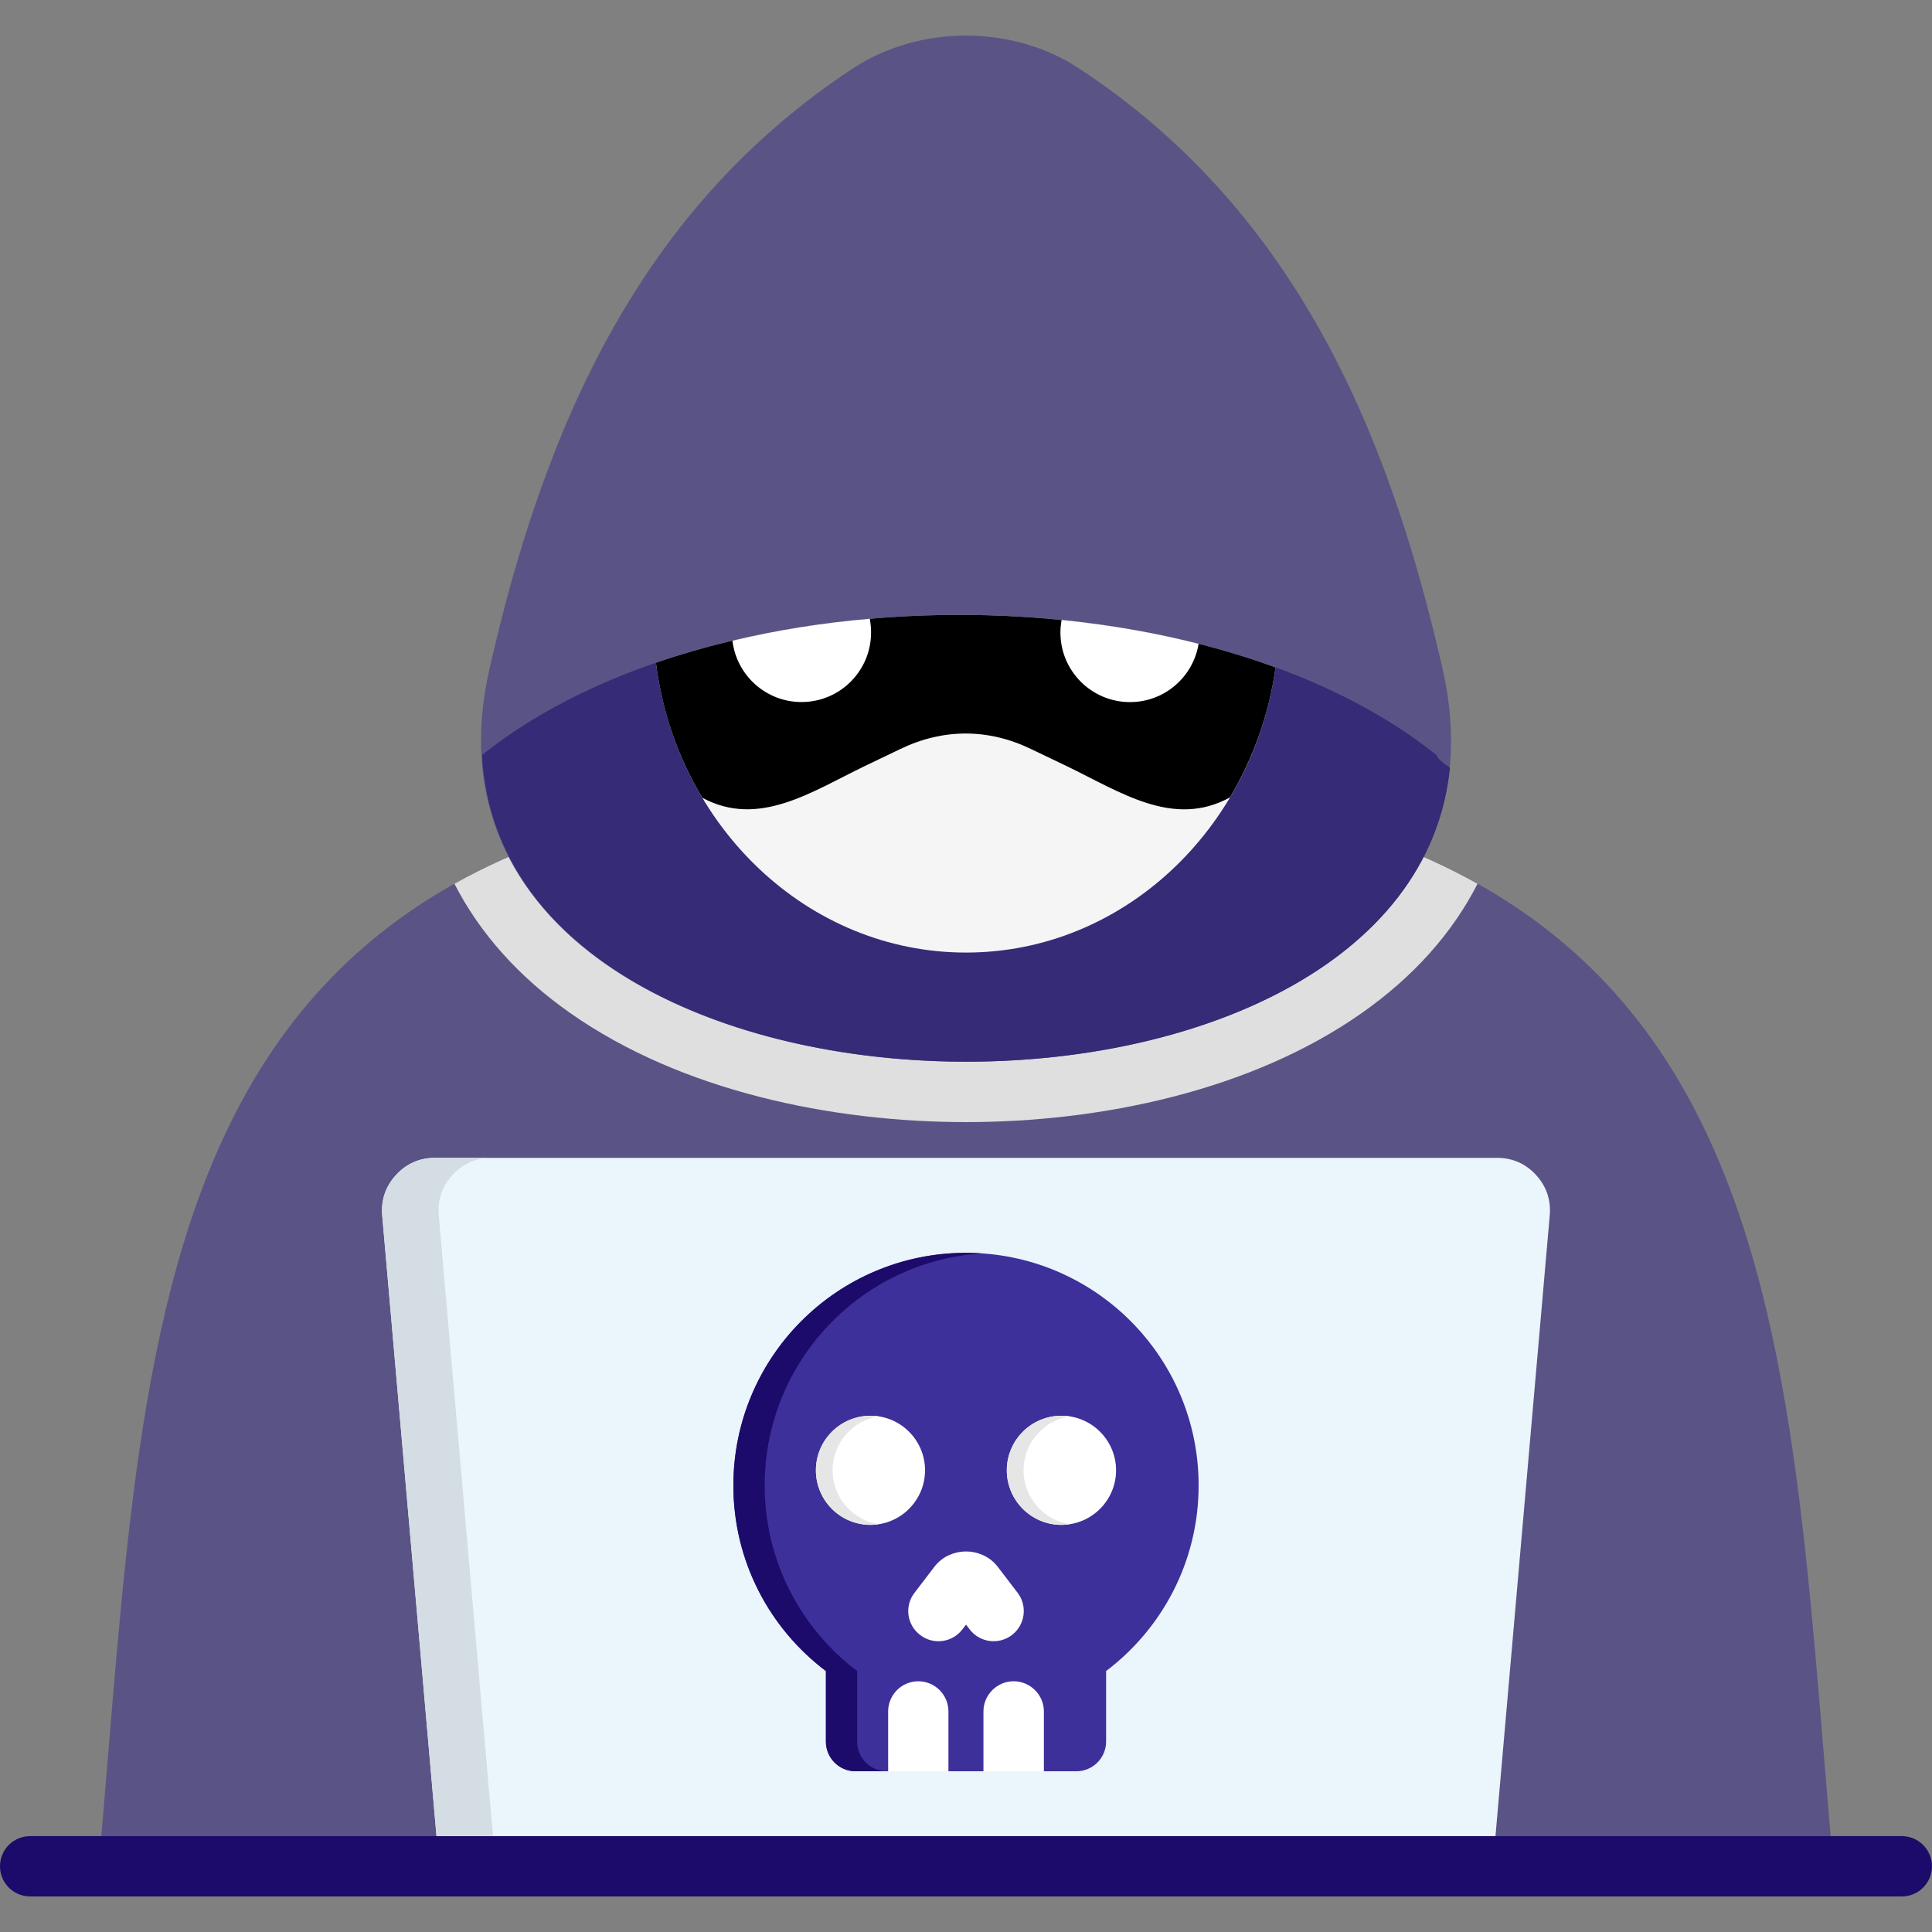 <svg width="64" height="64" viewBox="0 0 64 64" fill="none" xmlns="http://www.w3.org/2000/svg">
<rect x="0" y="0" width="64" height="64" fill="#808080" stroke="none"/>
<g id="fi_15097046">
<g id="Group">
<g id="Group_2">
<path id="Vector" fill-rule="evenodd" clip-rule="evenodd" d="M32.001 25.857C4.501 25.709 4.99 42.536 3.269 61.822H32.001H60.73C59.012 42.536 59.501 25.709 32.001 25.857Z" fill="#5A5386"/>
<path id="Vector_2" fill-rule="evenodd" clip-rule="evenodd" d="M32.001 25.857C24.448 25.819 19.011 27.059 15.054 29.276C15.894 30.916 17.184 32.362 18.891 33.56C22.573 36.146 27.561 37.171 32.001 37.171C36.438 37.171 41.426 36.147 45.108 33.56C46.815 32.362 48.109 30.916 48.945 29.276C44.991 27.059 39.553 25.819 32.001 25.857Z" fill="#DFDFDF"/>
<path id="Vector_3" fill-rule="evenodd" clip-rule="evenodd" d="M28.26 2.263C21.223 6.886 18.041 14.086 16.209 22.183C12.29 39.5 51.713 39.5 47.794 22.184C45.959 14.088 42.78 6.888 35.74 2.264C33.543 0.818 30.456 0.818 28.26 2.263Z" fill="#5A5386"/>
<path id="Vector_4" fill-rule="evenodd" clip-rule="evenodd" d="M15.968 25.011C16.673 38.413 46.713 38.554 48.032 25.433C47.738 25.23 47.578 25.085 47.595 25.021C39.878 18.821 23.697 18.818 15.968 25.011Z" fill="#352B77"/>
<path id="Vector_5" fill-rule="evenodd" clip-rule="evenodd" d="M42.255 22.109C36.053 19.841 28.011 19.791 21.729 21.953C22.416 27.374 26.753 31.555 32.001 31.555C37.199 31.555 41.505 27.456 42.255 22.109Z" fill="#F5F5F5"/>
<path id="Vector_6" fill-rule="evenodd" clip-rule="evenodd" d="M42.255 22.109C36.053 19.841 28.011 19.791 21.729 21.953C21.933 23.586 22.472 25.103 23.266 26.428C25.134 27.434 26.891 26.223 28.634 25.383L29.831 24.809C31.241 24.129 32.736 24.129 34.147 24.809L35.345 25.383C37.099 26.226 38.867 27.449 40.745 26.414C41.507 25.131 42.036 23.675 42.255 22.109Z" fill="black"/>
<path id="Vector_7" fill-rule="evenodd" clip-rule="evenodd" d="M28.813 20.497C27.258 20.631 25.73 20.872 24.263 21.223C24.398 22.368 25.371 23.256 26.551 23.256C27.824 23.256 28.855 22.225 28.855 20.953C28.855 20.798 28.84 20.645 28.813 20.497Z" fill="white"/>
<path id="Vector_8" fill-rule="evenodd" clip-rule="evenodd" d="M39.705 21.326C38.245 20.954 36.718 20.692 35.167 20.536C35.142 20.675 35.128 20.812 35.128 20.954C35.128 22.226 36.159 23.258 37.432 23.258C38.578 23.258 39.528 22.421 39.705 21.326Z" fill="white"/>
<path id="Vector_9" fill-rule="evenodd" clip-rule="evenodd" d="M14.412 38.355H49.59C50.1 38.355 50.54 38.547 50.883 38.923C51.227 39.298 51.383 39.755 51.337 40.261L49.452 61.823H14.547L12.662 40.261C12.62 39.755 12.772 39.298 13.12 38.923C13.462 38.547 13.902 38.355 14.412 38.355Z" fill="#EBF5FC"/>
<path id="Vector_10" fill-rule="evenodd" clip-rule="evenodd" d="M32 41.502C36.255 41.502 39.706 44.949 39.706 49.208C39.706 51.72 38.501 53.949 36.641 55.355V57.694C36.641 58.233 36.199 58.675 35.66 58.675H28.336C27.798 58.675 27.359 58.233 27.359 57.694V55.355C25.495 53.949 24.294 51.72 24.294 49.208C24.294 44.949 27.745 41.502 32 41.502Z" fill="#3D309A"/>
</g>
<path id="Vector_11" d="M31.877 53.978C31.545 54.414 30.917 54.499 30.481 54.161C30.041 53.829 29.956 53.201 30.293 52.765L30.956 51.898C31.087 51.727 31.257 51.593 31.456 51.508C31.626 51.432 31.813 51.394 32.002 51.394C32.19 51.394 32.375 51.432 32.545 51.508C32.743 51.593 32.917 51.727 33.048 51.898L33.711 52.765C34.043 53.201 33.958 53.828 33.523 54.161C33.085 54.498 32.457 54.413 32.123 53.978L32.003 53.818L31.877 53.978ZM34.581 58.676H32.578V56.693C32.578 56.144 33.028 55.694 33.577 55.694C34.13 55.694 34.58 56.144 34.58 56.693V58.676H34.581ZM31.42 58.676H29.421V56.693C29.421 56.144 29.867 55.694 30.42 55.694C30.972 55.694 31.418 56.144 31.418 56.693V58.676H31.42Z" fill="white"/>
<path id="Vector_12" fill-rule="evenodd" clip-rule="evenodd" d="M28.836 50.513C29.832 50.513 30.643 49.701 30.643 48.705C30.643 47.709 29.832 46.898 28.836 46.898C27.84 46.898 27.028 47.709 27.028 48.705C27.028 49.701 27.84 50.513 28.836 50.513Z" fill="white"/>
<path id="Vector_13" fill-rule="evenodd" clip-rule="evenodd" d="M35.16 50.513C36.159 50.513 36.971 49.701 36.971 48.705C36.971 47.709 36.16 46.898 35.16 46.898C34.164 46.898 33.352 47.709 33.352 48.705C33.352 49.701 34.165 50.513 35.16 50.513Z" fill="white"/>
<path id="Vector_14" d="M1 62.822C0.446 62.822 0 62.375 0 61.823C0 61.27 0.446 60.824 0.999 60.824H63C63.549 60.824 63.999 61.27 63.999 61.823C63.999 62.375 63.549 62.822 63 62.822H1Z" fill="#1C0B6A"/>
<path id="Vector_15" fill-rule="evenodd" clip-rule="evenodd" d="M16.331 60.823L14.535 40.261C14.489 39.755 14.645 39.298 14.989 38.923C15.333 38.548 15.771 38.355 16.283 38.355H14.412C13.902 38.355 13.461 38.547 13.118 38.923C12.77 39.298 12.618 39.755 12.66 40.261L14.46 60.823H16.331Z" fill="#D4DDE3"/>
<path id="Vector_16" fill-rule="evenodd" clip-rule="evenodd" d="M25.331 49.208C25.331 45.125 28.503 41.784 32.518 41.519C32.348 41.505 32.174 41.502 32 41.502C27.745 41.502 24.294 44.949 24.294 49.208C24.294 51.72 25.495 53.949 27.359 55.355V57.694C27.359 58.233 27.798 58.675 28.336 58.675H29.375C28.836 58.675 28.394 58.233 28.394 57.694V55.355C26.533 53.949 25.331 51.72 25.331 49.208Z" fill="#1C0B6A"/>
<path id="Vector_17" fill-rule="evenodd" clip-rule="evenodd" d="M27.581 48.705C27.581 47.801 28.243 47.05 29.112 46.916C29.023 46.906 28.931 46.899 28.836 46.899C27.837 46.899 27.028 47.706 27.028 48.706C27.028 49.706 27.836 50.514 28.836 50.514C28.932 50.514 29.023 50.506 29.112 50.492C28.243 50.36 27.581 49.609 27.581 48.705Z" fill="#E6E6E6"/>
<path id="Vector_18" fill-rule="evenodd" clip-rule="evenodd" d="M33.906 48.705C33.906 47.801 34.572 47.05 35.44 46.916C35.347 46.906 35.256 46.899 35.16 46.899C34.164 46.899 33.352 47.706 33.352 48.706C33.352 49.706 34.164 50.514 35.16 50.514C35.256 50.514 35.347 50.506 35.44 50.492C34.572 50.36 33.906 49.609 33.906 48.705Z" fill="#E6E6E6"/>
</g>
</g>
</svg>
